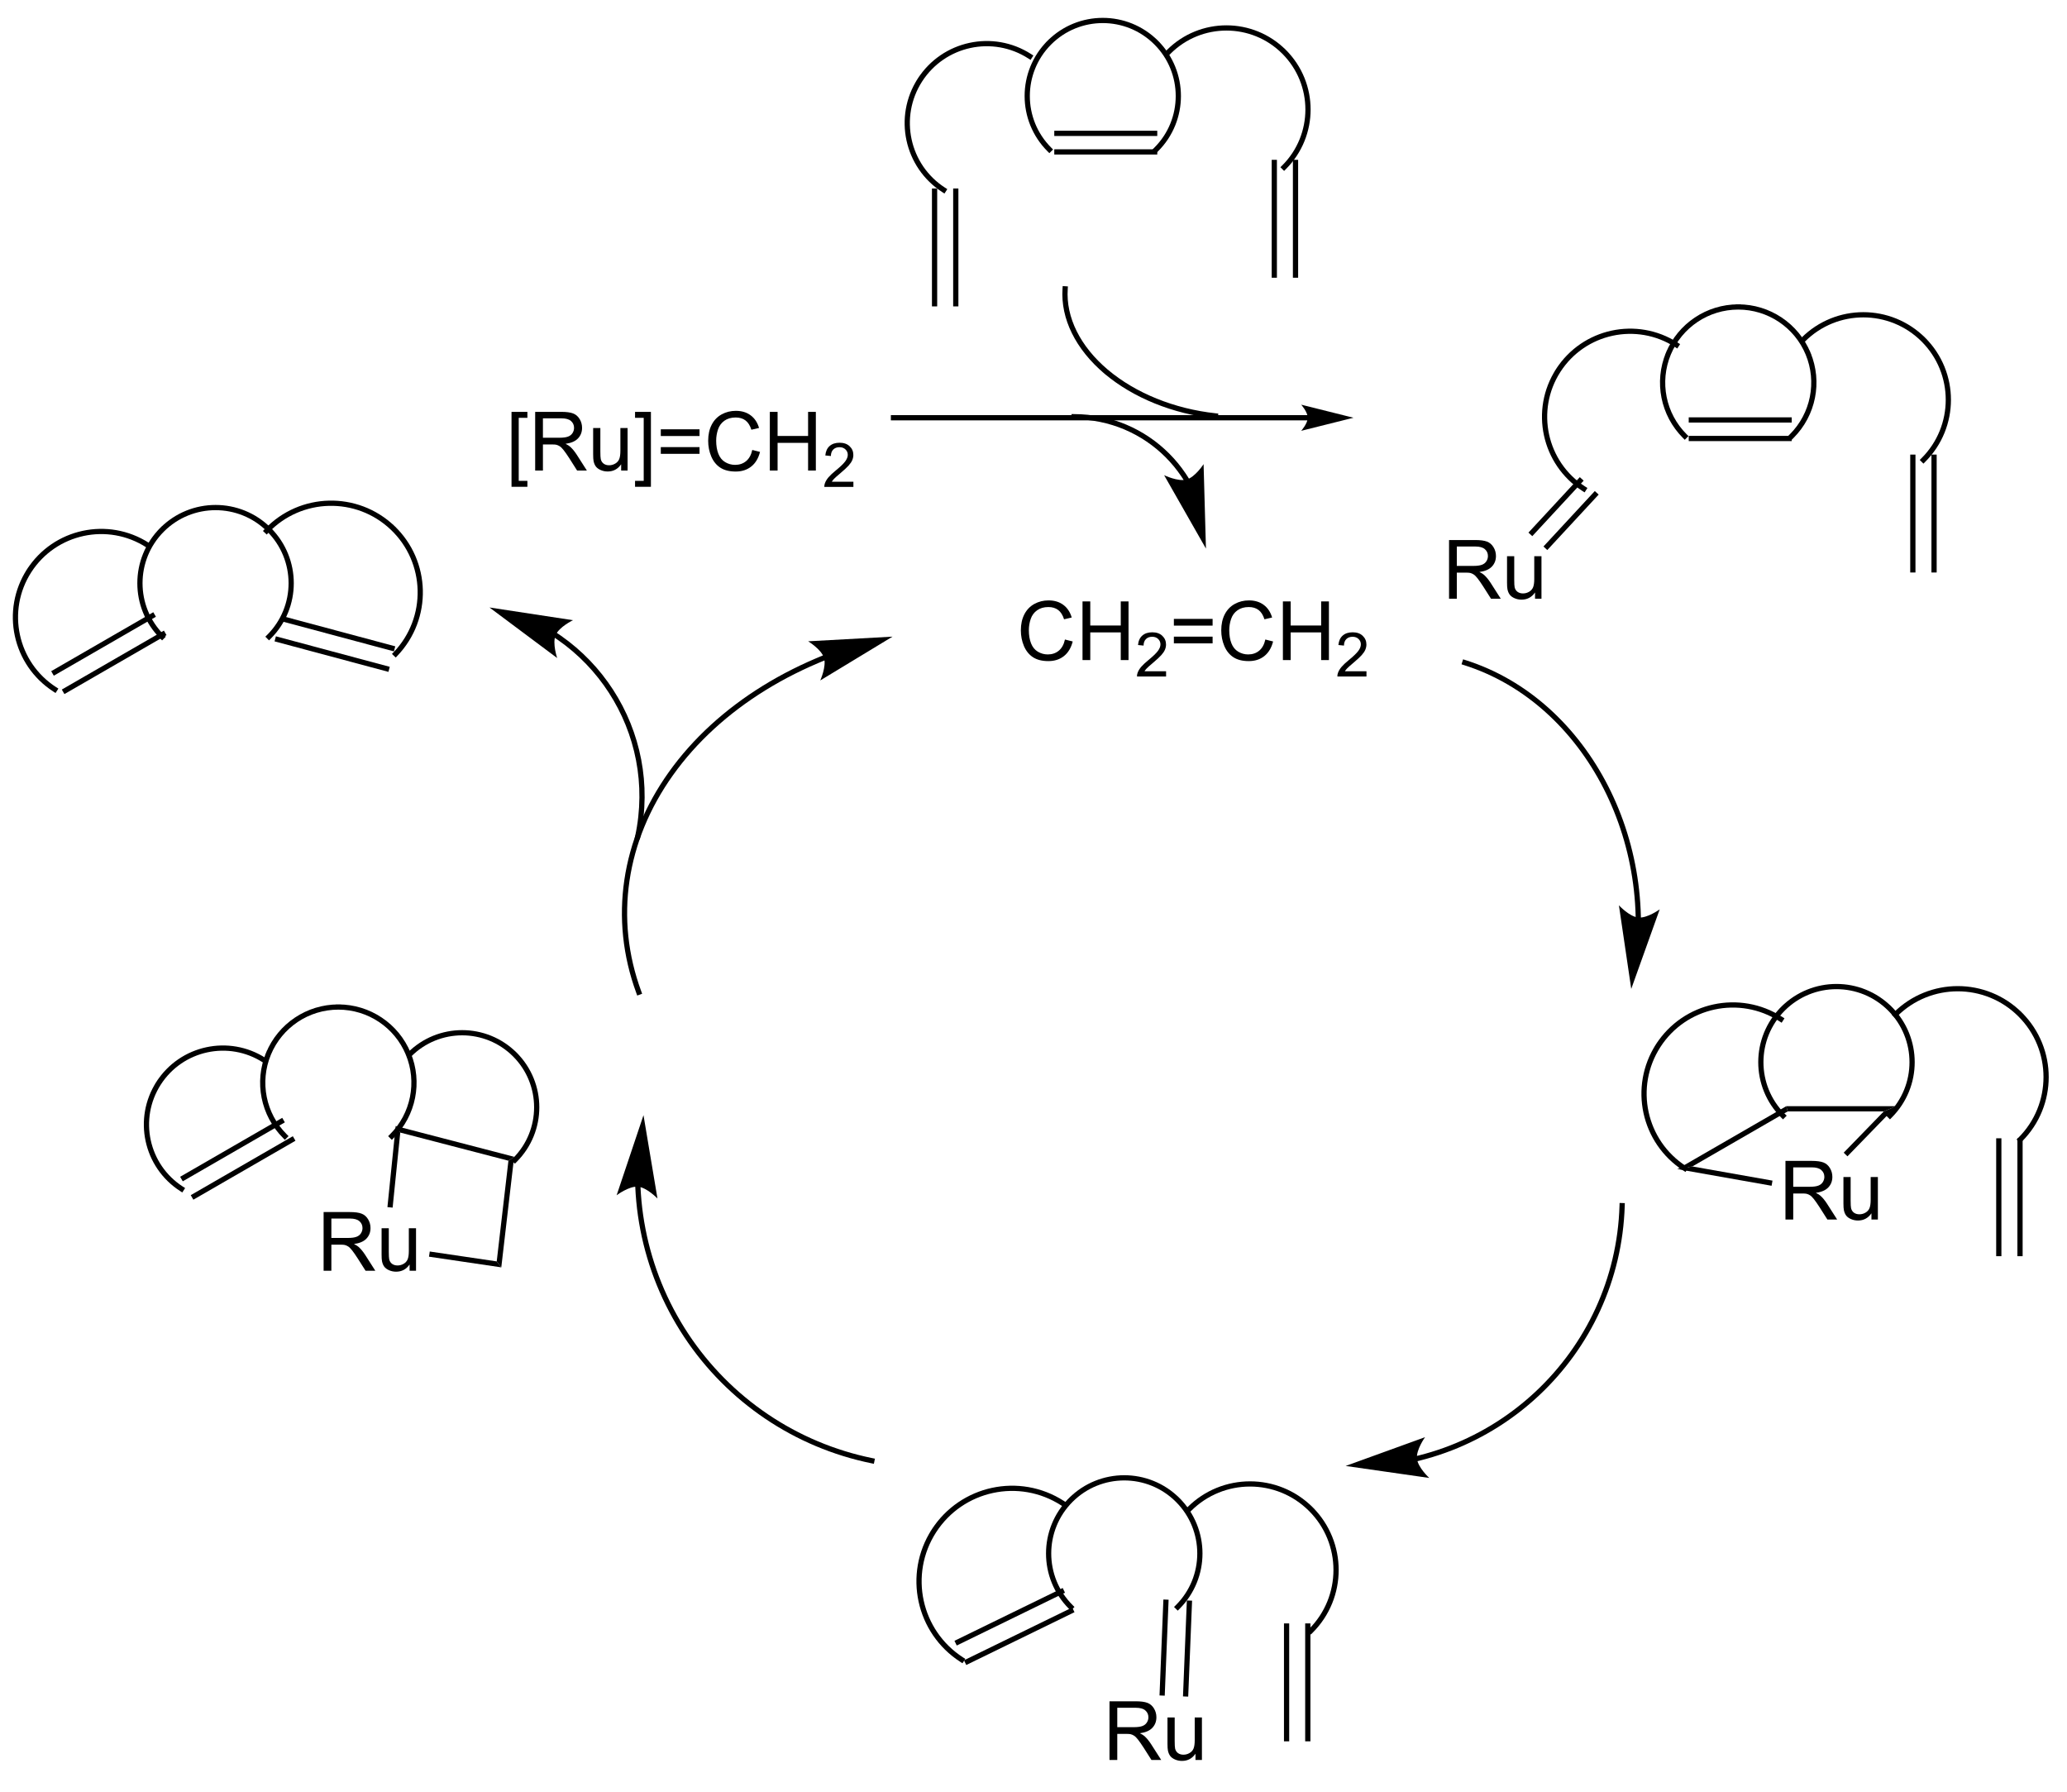 <?xml version="1.0" encoding="UTF-8"?>
<!DOCTYPE svg PUBLIC '-//W3C//DTD SVG 1.0//EN'
          'http://www.w3.org/TR/2001/REC-SVG-20010904/DTD/svg10.dtd'>
<svg stroke-dasharray="none" shape-rendering="auto" xmlns="http://www.w3.org/2000/svg" font-family="'Dialog'" text-rendering="auto" width="90" fill-opacity="1" color-interpolation="auto" color-rendering="auto" preserveAspectRatio="xMidYMid meet" font-size="12px" viewBox="0 0 90 78" fill="black" xmlns:xlink="http://www.w3.org/1999/xlink" stroke="black" image-rendering="auto" stroke-miterlimit="10" stroke-linecap="square" stroke-linejoin="miter" font-style="normal" stroke-width="1" height="78" stroke-dashoffset="0" font-weight="normal" stroke-opacity="1"
><!--Generated by the Batik Graphics2D SVG Generator--><defs id="genericDefs"
  /><g
  ><defs id="defs1"
    ><clipPath clipPathUnits="userSpaceOnUse" id="clipPath1"
      ><path d="M0.506 0.497 L208.119 0.497 L208.119 178.277 L0.506 178.277 L0.506 0.497 Z"
      /></clipPath
      ><clipPath clipPathUnits="userSpaceOnUse" id="clipPath2"
      ><path d="M41.589 68.615 L41.589 241.451 L243.429 241.451 L243.429 68.615 Z"
      /></clipPath
    ></defs
    ><g transform="scale(0.433,0.433) translate(-0.506,-0.497) matrix(1.029,0,0,1.029,-42.272,-70.08)"
    ><path d="M154.741 83.372 C157.724 80.389 157.724 75.553 154.741 72.57 L154.56 72.39 L154.199 72.75 L154.38 72.931 C157.163 75.714 157.163 80.228 154.38 83.011 L154.199 83.192 L154.56 83.552 L154.741 83.372 ZM154.741 72.57 C151.758 69.587 146.921 69.587 143.939 72.57 L143.758 72.75 L144.119 73.111 L144.299 72.931 C147.083 70.147 151.596 70.147 154.38 72.931 L154.56 73.111 L154.921 72.75 L154.741 72.57 ZM143.939 72.57 C140.956 75.553 140.956 80.389 143.939 83.372 L144.119 83.552 L144.48 83.192 L144.299 83.011 C141.516 80.228 141.516 75.714 144.299 72.931 L144.48 72.75 L144.119 72.39 L143.939 72.57 Z" stroke="none" clip-path="url(#clipPath2)"
    /></g
    ><g transform="matrix(0.446,0,0,0.446,-18.545,-30.595)"
    ><path d="M144.506 83.681 L154.56 83.681 L154.56 83.171 L144.506 83.171 ZM144.506 81.872 L154.56 81.872 L154.56 81.361 L144.506 81.361 Z" stroke="none" clip-path="url(#clipPath2)"
    /></g
    ><g transform="matrix(0.446,0,0,0.446,-18.545,-30.595)"
    ><path d="M167.124 85.101 C170.334 81.892 170.334 76.688 167.124 73.478 L166.944 73.298 L166.583 73.659 L166.763 73.839 C169.774 76.85 169.774 81.73 166.763 84.741 L166.583 84.921 L166.944 85.282 L167.124 85.101 ZM167.124 73.478 C165.521 71.876 163.418 71.071 161.313 71.071 C159.207 71.071 157.104 71.876 155.501 73.478 L155.321 73.659 L155.682 74.02 L155.862 73.839 C157.369 72.332 159.342 71.582 161.313 71.582 C163.283 71.582 165.256 72.332 166.763 73.839 L166.944 74.02 L167.305 73.659 L167.124 73.478 Z" stroke="none" clip-path="url(#clipPath2)"
    /></g
    ><g transform="matrix(0.446,0,0,0.446,-18.545,-30.595)"
    ><path d="M142.25 73.879 C138.53 71.482 133.572 72.555 131.175 76.275 L131.037 76.49 L131.466 76.766 L131.604 76.552 C133.848 73.068 138.491 72.064 141.974 74.308 L142.189 74.446 L142.465 74.017 L142.25 73.879 ZM131.175 76.275 C128.778 79.995 129.851 84.954 133.571 87.351 L133.786 87.489 L134.062 87.06 L133.848 86.922 C130.364 84.678 129.36 80.035 131.604 76.552 L131.742 76.337 L131.313 76.061 L131.175 76.275 Z" stroke="none" clip-path="url(#clipPath2)"
    /></g
    ><g transform="matrix(0.446,0,0,0.446,-18.545,-30.595)"
    ><path d="M91.519 116.117 L91.519 108.799 L93.069 108.799 L93.069 109.38 L92.222 109.38 L92.222 115.534 L93.069 115.534 L93.069 116.117 L91.519 116.117 ZM93.828 114.526 L93.828 108.799 L96.367 108.799 Q97.132 108.799 97.531 108.953 Q97.929 109.106 98.166 109.497 Q98.406 109.888 98.406 110.362 Q98.406 110.971 98.01 111.39 Q97.617 111.807 96.791 111.919 Q97.093 112.065 97.249 112.205 Q97.58 112.51 97.877 112.966 L98.874 114.526 L97.921 114.526 L97.164 113.333 Q96.83 112.817 96.614 112.544 Q96.401 112.27 96.231 112.161 Q96.062 112.052 95.885 112.01 Q95.757 111.981 95.463 111.981 L94.585 111.981 L94.585 114.526 L93.828 114.526 ZM94.585 111.325 L96.213 111.325 Q96.734 111.325 97.026 111.218 Q97.32 111.112 97.471 110.875 Q97.624 110.638 97.624 110.362 Q97.624 109.955 97.328 109.695 Q97.033 109.432 96.398 109.432 L94.585 109.432 L94.585 111.325 ZM102.222 114.526 L102.222 113.916 Q101.738 114.62 100.904 114.62 Q100.537 114.62 100.22 114.479 Q99.902 114.338 99.746 114.125 Q99.592 113.911 99.529 113.604 Q99.488 113.395 99.488 112.948 L99.488 110.377 L100.191 110.377 L100.191 112.677 Q100.191 113.229 100.233 113.419 Q100.3 113.698 100.514 113.856 Q100.73 114.013 101.045 114.013 Q101.363 114.013 101.639 113.851 Q101.918 113.69 102.032 113.411 Q102.147 113.13 102.147 112.599 L102.147 110.377 L102.85 110.377 L102.85 114.526 L102.222 114.526 ZM105.127 116.117 L103.578 116.117 L103.578 115.534 L104.424 115.534 L104.424 109.38 L103.578 109.38 L103.578 108.799 L105.127 108.799 L105.127 116.117 ZM109.873 111.159 L106.092 111.159 L106.092 110.502 L109.873 110.502 L109.873 111.159 ZM109.873 112.895 L106.092 112.895 L106.092 112.239 L109.873 112.239 L109.873 112.895 ZM115.022 112.518 L115.779 112.708 Q115.543 113.643 114.923 114.135 Q114.303 114.625 113.41 114.625 Q112.483 114.625 111.902 114.247 Q111.324 113.87 111.019 113.156 Q110.717 112.44 110.717 111.62 Q110.717 110.724 111.058 110.06 Q111.402 109.393 112.032 109.046 Q112.662 108.7 113.42 108.7 Q114.279 108.7 114.865 109.138 Q115.451 109.575 115.683 110.37 L114.936 110.544 Q114.738 109.919 114.358 109.635 Q113.98 109.349 113.404 109.349 Q112.746 109.349 112.3 109.666 Q111.858 109.981 111.678 110.515 Q111.498 111.049 111.498 111.614 Q111.498 112.346 111.712 112.89 Q111.925 113.435 112.373 113.705 Q112.824 113.974 113.347 113.974 Q113.983 113.974 114.423 113.606 Q114.865 113.239 115.022 112.518 ZM116.737 114.526 L116.737 108.799 L117.494 108.799 L117.494 111.151 L120.471 111.151 L120.471 108.799 L121.229 108.799 L121.229 114.526 L120.471 114.526 L120.471 111.825 L117.494 111.825 L117.494 114.526 L116.737 114.526 Z" stroke="none" clip-path="url(#clipPath2)"
    /></g
    ><g transform="matrix(0.446,0,0,0.446,-18.545,-30.595)"
    ><path d="M124.895 115.618 L124.895 116.126 L122.055 116.126 Q122.049 115.934 122.117 115.758 Q122.225 115.469 122.463 115.188 Q122.703 114.907 123.154 114.538 Q123.854 113.964 124.1 113.628 Q124.346 113.292 124.346 112.993 Q124.346 112.68 124.121 112.466 Q123.899 112.249 123.537 112.249 Q123.156 112.249 122.928 112.477 Q122.7 112.706 122.698 113.11 L122.154 113.055 Q122.211 112.448 122.575 112.132 Q122.938 111.813 123.549 111.813 Q124.168 111.813 124.528 112.157 Q124.889 112.499 124.889 113.005 Q124.889 113.262 124.784 113.512 Q124.678 113.76 124.432 114.036 Q124.188 114.311 123.619 114.792 Q123.145 115.19 123.01 115.333 Q122.875 115.475 122.787 115.618 L124.895 115.618 Z" stroke="none" clip-path="url(#clipPath2)"
    /></g
    ><g transform="matrix(0.446,0,0,0.446,-18.545,-30.595)"
    ><path d="M157.657 115.322 L157.656 115.321 L157.647 115.305 C157.64 115.293 157.633 115.282 157.626 115.271 C157.612 115.249 157.598 115.226 157.584 115.204 C157.556 115.159 157.528 115.115 157.5 115.07 C157.443 114.982 157.385 114.893 157.326 114.806 C156.854 114.108 156.317 113.457 155.723 112.864 C153.346 110.487 150.064 109.019 146.442 109.019 L146.187 109.019 L146.187 109.529 L146.442 109.529 C149.929 109.529 153.081 110.943 155.363 113.224 C155.933 113.795 156.45 114.421 156.903 115.091 C156.96 115.175 157.015 115.26 157.07 115.345 C157.098 115.388 157.125 115.431 157.152 115.474 C157.165 115.496 157.178 115.517 157.192 115.539 C157.198 115.549 157.205 115.56 157.212 115.571 L157.222 115.588 L157.223 115.589 L157.357 115.806 L157.791 115.539 L157.657 115.322 ZM159.313 122.145 L159.082 113.902 C159.082 113.902 158.268 115.168 157.425 115.404 C156.583 115.64 155.23 114.98 155.23 114.98 Z" stroke="none" clip-path="url(#clipPath2)"
    /></g
    ><g transform="matrix(0.446,0,0,0.446,-18.545,-30.595)"
    ><path d="M169.251 109.119 L128.808 109.119 L128.553 109.119 L128.553 109.629 L128.808 109.629 L169.251 109.629 L169.506 109.629 L169.506 109.119 L169.251 109.119 ZM173.715 109.374 L168.613 108.099 C168.613 108.099 169.251 108.816 169.251 109.374 C169.251 109.932 168.613 110.65 168.613 110.65 Z" stroke="none" clip-path="url(#clipPath2)"
    /></g
    ><g transform="matrix(0.446,0,0,0.446,-18.545,-30.595)"
    ><path d="M216.68 111.345 C218.864 109.16 219.518 105.874 218.335 103.02 L218.238 102.785 L217.766 102.98 L217.864 103.216 C218.967 105.879 218.358 108.945 216.319 110.984 L216.138 111.164 L216.499 111.525 L216.68 111.345 ZM218.335 103.02 C217.153 100.166 214.368 98.305 211.279 98.305 L211.023 98.305 L211.023 98.816 L211.279 98.816 C214.162 98.816 216.761 100.552 217.864 103.216 L217.962 103.451 L218.433 103.256 L218.335 103.02 ZM211.279 98.305 C208.189 98.305 205.404 100.166 204.222 103.02 L204.124 103.256 L204.595 103.451 L204.693 103.216 C205.797 100.552 208.395 98.816 211.279 98.816 L211.534 98.816 L211.534 98.305 L211.279 98.305 ZM204.222 103.02 C203.631 104.447 203.498 105.981 203.787 107.434 C204.076 108.886 204.786 110.253 205.877 111.345 L206.058 111.525 L206.419 111.164 L206.238 110.984 C205.218 109.964 204.557 108.687 204.287 107.334 C204.018 105.981 204.141 104.548 204.693 103.216 L204.791 102.98 L204.319 102.785 L204.222 103.02 Z" stroke="none" clip-path="url(#clipPath2)"
    /></g
    ><g transform="matrix(0.446,0,0,0.446,-18.545,-30.595)"
    ><path d="M206.445 111.654 L216.499 111.654 L216.499 111.144 L206.445 111.144 ZM206.445 109.844 L216.499 109.844 L216.499 109.334 L206.445 109.334 Z" stroke="none" clip-path="url(#clipPath2)"
    /></g
    ><g transform="matrix(0.446,0,0,0.446,-18.545,-30.595)"
    ><path d="M229.539 113.673 C232.881 110.332 232.881 104.915 229.539 101.574 L229.359 101.394 L228.998 101.754 L229.179 101.935 C232.321 105.077 232.321 110.171 229.179 113.312 L228.998 113.493 L229.359 113.854 L229.539 113.673 ZM229.539 101.574 C227.871 99.906 225.682 99.068 223.49 99.068 C221.298 99.068 219.109 99.906 217.44 101.574 L217.26 101.754 L217.621 102.115 L217.801 101.935 C219.374 100.362 221.433 99.579 223.49 99.579 C225.546 99.579 227.606 100.362 229.179 101.935 L229.359 102.115 L229.72 101.754 L229.539 101.574 Z" stroke="none" clip-path="url(#clipPath2)"
    /></g
    ><g transform="matrix(0.446,0,0,0.446,-18.545,-30.595)"
    ><path d="M205.388 102.049 C201.392 99.474 196.065 100.627 193.49 104.624 L193.352 104.838 L193.781 105.114 L193.919 104.9 C196.341 101.14 201.352 100.056 205.112 102.478 L205.326 102.616 L205.603 102.187 L205.388 102.049 ZM193.49 104.624 C192.204 106.62 191.846 108.95 192.313 111.106 C192.779 113.261 194.068 115.236 196.064 116.522 L196.279 116.66 L196.555 116.231 L196.34 116.093 C194.458 114.88 193.249 113.021 192.811 110.998 C192.374 108.975 192.706 106.782 193.919 104.9 L194.057 104.685 L193.628 104.409 L193.49 104.624 Z" stroke="none" clip-path="url(#clipPath2)"
    /></g
    ><g transform="matrix(0.446,0,0,0.446,-18.545,-30.595)"
    ><path d="M183.046 127.036 L183.046 121.31 L185.585 121.31 Q186.351 121.31 186.75 121.463 Q187.148 121.617 187.385 122.008 Q187.625 122.398 187.625 122.872 Q187.625 123.482 187.229 123.901 Q186.835 124.318 186.01 124.43 Q186.312 124.575 186.468 124.716 Q186.799 125.021 187.096 125.476 L188.093 127.036 L187.14 127.036 L186.382 125.844 Q186.049 125.328 185.833 125.055 Q185.619 124.781 185.45 124.672 Q185.281 124.562 185.104 124.521 Q184.976 124.492 184.682 124.492 L183.804 124.492 L183.804 127.036 L183.046 127.036 ZM183.804 123.836 L185.432 123.836 Q185.953 123.836 186.244 123.729 Q186.539 123.622 186.69 123.385 Q186.843 123.148 186.843 122.872 Q186.843 122.466 186.546 122.206 Q186.252 121.943 185.617 121.943 L183.804 121.943 L183.804 123.836 ZM191.441 127.036 L191.441 126.427 Q190.957 127.13 190.123 127.13 Q189.756 127.13 189.438 126.989 Q189.121 126.849 188.964 126.635 Q188.811 126.422 188.748 126.114 Q188.707 125.906 188.707 125.458 L188.707 122.888 L189.41 122.888 L189.41 125.187 Q189.41 125.739 189.451 125.93 Q189.519 126.208 189.733 126.367 Q189.949 126.523 190.264 126.523 Q190.582 126.523 190.858 126.362 Q191.136 126.2 191.251 125.922 Q191.365 125.641 191.365 125.109 L191.365 122.888 L192.069 122.888 L192.069 127.036 L191.441 127.036 Z" stroke="none" clip-path="url(#clipPath2)"
    /></g
    ><g transform="matrix(0.446,0,0,0.446,-18.545,-30.595)"
    ><path d="M195.812 115.172 L190.798 120.585 L191.173 120.931 L196.187 115.518 ZM197.277 116.529 L192.263 121.942 L192.637 122.288 L197.652 116.875 Z" stroke="none" clip-path="url(#clipPath2)"
    /></g
    ><g transform="matrix(0.446,0,0,0.446,-18.545,-30.595)"
    ><path d="M145.311 96.776 C145.115 99.705 146.588 102.69 149.401 105.068 L149.596 105.232 L149.925 104.842 L149.73 104.678 C147.041 102.404 145.635 99.577 145.82 96.81 L145.837 96.556 L145.328 96.522 L145.311 96.776 ZM149.401 105.068 C150.798 106.248 152.469 107.232 154.308 107.977 C156.143 108.72 158.147 109.225 160.211 109.449 L160.465 109.476 L160.519 108.969 L160.266 108.941 C158.248 108.723 156.291 108.23 154.499 107.504 C152.71 106.78 151.086 105.823 149.73 104.678 L149.536 104.513 L149.206 104.903 L149.401 105.068 Z" stroke="none" clip-path="url(#clipPath2)"
    /></g
    ><g transform="matrix(0.446,0,0,0.446,-18.545,-30.595)"
    ><path d="M201.776 158.163 L201.776 158.143 C201.776 158.129 201.775 158.116 201.775 158.102 C201.774 158.075 201.774 158.049 201.773 158.022 C201.768 157.807 201.76 157.592 201.75 157.379 C201.711 156.523 201.635 155.673 201.524 154.832 C201.078 151.468 200.071 148.246 198.587 145.339 C195.615 139.514 190.737 134.953 184.661 133.032 L184.418 132.955 L184.264 133.441 L184.507 133.519 C190.452 135.398 195.223 139.868 198.132 145.57 C199.589 148.426 200.58 151.592 201.018 154.898 C201.127 155.725 201.202 156.56 201.241 157.402 C201.25 157.613 201.258 157.823 201.263 158.034 C201.264 158.06 201.264 158.087 201.265 158.113 C201.265 158.126 201.266 158.14 201.266 158.153 L201.266 158.173 L201.271 158.428 L201.781 158.418 L201.776 158.163 ZM200.833 165.124 L203.611 157.36 C203.611 157.36 202.393 158.244 201.522 158.158 C200.651 158.072 199.63 156.966 199.63 156.966 Z" stroke="none" clip-path="url(#clipPath2)"
    /></g
    ><g transform="matrix(0.446,0,0,0.446,-18.545,-30.595)"
    ><path d="M179.963 211.221 L179.964 211.22 L179.967 211.22 L179.977 211.217 C180.004 211.211 180.03 211.204 180.057 211.198 C180.109 211.185 180.162 211.172 180.215 211.159 C180.426 211.106 180.636 211.05 180.845 210.992 C181.682 210.759 182.501 210.487 183.303 210.176 C186.508 208.933 189.417 207.082 191.883 204.761 C196.817 200.117 199.977 193.591 200.198 186.289 L200.205 186.034 L199.695 186.018 L199.688 186.273 C199.471 193.44 196.369 199.838 191.534 204.389 C189.115 206.665 186.262 208.481 183.118 209.7 C182.333 210.005 181.528 210.272 180.708 210.5 C180.503 210.557 180.298 210.612 180.09 210.664 C180.039 210.677 179.987 210.69 179.935 210.702 C179.909 210.709 179.883 210.715 179.857 210.721 L179.848 210.724 L179.843 210.725 L179.839 210.726 L179.592 210.788 L179.716 211.283 L179.963 211.221 ZM172.95 211.688 L181.113 212.859 C181.113 212.859 180.003 211.842 179.913 210.972 C179.824 210.101 180.704 208.88 180.704 208.88 Z" stroke="none" clip-path="url(#clipPath2)"
    /></g
    ><g transform="matrix(0.446,0,0,0.446,-18.545,-30.595)"
    ><path d="M103.598 184.43 L103.598 184.433 L103.598 184.44 L103.599 184.461 C103.621 184.931 103.653 185.4 103.697 185.867 C103.785 186.803 103.918 187.732 104.097 188.653 C104.811 192.336 106.243 195.881 108.352 199.071 C110.46 202.261 113.16 204.968 116.269 207.068 C119.378 209.168 122.897 210.661 126.644 211.426 L126.894 211.477 L126.996 210.977 L126.746 210.926 C123.065 210.174 119.608 208.707 116.555 206.645 C113.501 204.582 110.849 201.924 108.777 198.789 C106.705 195.655 105.299 192.173 104.598 188.555 C104.423 187.651 104.291 186.738 104.205 185.82 C104.162 185.361 104.13 184.9 104.109 184.439 L104.108 184.417 L104.108 184.411 L104.108 184.409 L104.097 184.155 L103.587 184.176 L103.598 184.43 ZM104.403 177.45 L101.78 185.268 C101.78 185.268 102.98 184.36 103.852 184.429 C104.725 184.498 105.767 185.583 105.767 185.583 Z" stroke="none" clip-path="url(#clipPath2)"
    /></g
    ><g transform="matrix(0.446,0,0,0.446,-18.545,-30.595)"
    ><path d="M121.93 132.572 L121.928 132.573 L121.921 132.576 L121.909 132.581 C121.876 132.594 121.843 132.608 121.81 132.621 C121.745 132.648 121.679 132.675 121.614 132.702 C121.482 132.756 121.352 132.81 121.222 132.866 C120.962 132.976 120.704 133.089 120.448 133.205 C119.935 133.436 119.431 133.676 118.934 133.926 C117.94 134.425 116.979 134.962 116.054 135.533 C112.349 137.823 109.219 140.674 106.876 143.956 C104.53 147.244 103.071 150.827 102.532 154.495 C101.992 158.164 102.372 161.915 103.704 165.533 L103.792 165.773 L104.271 165.596 L104.183 165.357 C102.88 161.819 102.509 158.154 103.037 154.569 C103.564 150.982 104.993 147.474 107.292 144.253 C109.594 141.026 112.676 138.22 116.322 135.967 C117.235 135.403 118.183 134.874 119.163 134.381 C119.653 134.135 120.152 133.898 120.657 133.67 C120.911 133.556 121.165 133.445 121.422 133.335 C121.55 133.281 121.679 133.227 121.808 133.173 C121.873 133.147 121.938 133.12 122.002 133.094 C122.035 133.08 122.067 133.067 122.1 133.054 L122.112 133.049 L122.118 133.047 L122.119 133.047 L122.356 132.952 L122.167 132.478 L121.93 132.572 ZM128.711 130.741 L120.477 131.195 C120.477 131.195 121.765 131.974 122.023 132.81 C122.282 133.646 121.659 135.016 121.659 135.016 Z" stroke="none" clip-path="url(#clipPath2)"
    /></g
    ><g transform="matrix(0.446,0,0,0.446,-18.545,-30.595)"
    ><path d="M226.27 177.679 C229.253 174.696 229.253 169.86 226.27 166.877 L226.09 166.697 L225.729 167.058 L225.909 167.238 C228.693 170.022 228.693 174.535 225.909 177.319 L225.729 177.499 L226.09 177.86 L226.27 177.679 ZM226.27 166.877 C223.287 163.894 218.451 163.894 215.468 166.877 L215.288 167.058 L215.649 167.418 L215.829 167.238 C218.613 164.454 223.126 164.454 225.909 167.238 L226.09 167.418 L226.451 167.058 L226.27 166.877 ZM215.468 166.877 C213.979 168.367 213.231 170.321 213.231 172.278 C213.231 174.235 213.979 176.19 215.468 177.679 L215.649 177.86 L216.009 177.499 L215.829 177.319 C214.435 175.925 213.741 174.1 213.741 172.278 C213.741 170.456 214.435 168.632 215.829 167.238 L216.009 167.058 L215.649 166.697 L215.468 166.877 Z" stroke="none" clip-path="url(#clipPath2)"
    /></g
    ><g transform="matrix(0.446,0,0,0.446,-18.545,-30.595)"
    ><path d="M216.103 177.084 L215.967 176.573 L226.693 176.573 L225.486 177.084 Z" stroke="none" clip-path="url(#clipPath2)"
    /></g
    ><g transform="matrix(0.446,0,0,0.446,-18.545,-30.595)"
    ><path d="M238.989 180.008 C242.457 176.54 242.457 170.918 238.989 167.45 L238.809 167.27 L238.448 167.631 L238.628 167.811 C241.897 171.079 241.897 176.379 238.628 179.647 L238.448 179.827 L238.809 180.188 L238.989 180.008 ZM238.989 167.45 C235.521 163.982 229.899 163.982 226.431 167.45 L226.251 167.631 L226.612 167.991 L226.792 167.811 C230.061 164.543 235.36 164.543 238.628 167.811 L238.809 167.991 L239.169 167.631 L238.989 167.45 Z" stroke="none" clip-path="url(#clipPath2)"
    /></g
    ><g transform="matrix(0.446,0,0,0.446,-18.545,-30.595)"
    ><path d="M215.578 167.859 C211.437 165.191 205.918 166.385 203.249 170.526 L203.111 170.74 L203.54 171.016 L203.678 170.802 C206.194 166.898 211.398 165.773 215.302 168.288 L215.516 168.426 L215.793 167.997 L215.578 167.859 ZM203.249 170.526 C201.917 172.594 201.546 175.009 202.028 177.242 C202.511 179.476 203.846 181.522 205.914 182.855 L206.128 182.993 L206.404 182.564 L206.19 182.426 C204.236 181.166 202.981 179.235 202.527 177.134 C202.073 175.033 202.419 172.756 203.678 170.802 L203.816 170.587 L203.387 170.311 L203.249 170.526 Z" stroke="none" clip-path="url(#clipPath2)"
    /></g
    ><g transform="matrix(0.446,0,0,0.446,-18.545,-30.595)"
    ><path d="M215.967 176.573 L216.103 177.084 L206.802 182.454 L205.334 182.712 Z" stroke="none" clip-path="url(#clipPath2)"
    /></g
    ><g transform="matrix(0.446,0,0,0.446,-18.545,-30.595)"
    ><path d="M215.889 187.637 L215.889 181.911 L218.428 181.911 Q219.194 181.911 219.592 182.064 Q219.99 182.218 220.227 182.609 Q220.467 182.999 220.467 183.473 Q220.467 184.083 220.071 184.502 Q219.678 184.918 218.852 185.03 Q219.155 185.176 219.311 185.317 Q219.642 185.622 219.938 186.077 L220.936 187.637 L219.983 187.637 L219.225 186.445 Q218.892 185.929 218.675 185.655 Q218.462 185.382 218.293 185.273 Q218.123 185.163 217.946 185.122 Q217.819 185.093 217.524 185.093 L216.647 185.093 L216.647 187.637 L215.889 187.637 ZM216.647 184.437 L218.274 184.437 Q218.795 184.437 219.087 184.33 Q219.381 184.223 219.532 183.986 Q219.686 183.749 219.686 183.473 Q219.686 183.067 219.389 182.807 Q219.095 182.543 218.459 182.543 L216.647 182.543 L216.647 184.437 ZM224.283 187.637 L224.283 187.028 Q223.799 187.731 222.966 187.731 Q222.599 187.731 222.281 187.59 Q221.963 187.45 221.807 187.236 Q221.653 187.023 221.591 186.715 Q221.549 186.507 221.549 186.059 L221.549 183.489 L222.252 183.489 L222.252 185.788 Q222.252 186.34 222.294 186.53 Q222.362 186.809 222.575 186.968 Q222.791 187.124 223.106 187.124 Q223.424 187.124 223.7 186.963 Q223.979 186.801 224.093 186.523 Q224.208 186.242 224.208 185.71 L224.208 183.489 L224.911 183.489 L224.911 187.637 L224.283 187.637 Z" stroke="none" clip-path="url(#clipPath2)"
    /></g
    ><g transform="matrix(0.446,0,0,0.446,-18.545,-30.595)"
    ><path d="M205.334 182.712 L206.802 182.454 L214.624 183.838 L214.535 184.34 Z" stroke="none" clip-path="url(#clipPath2)"
    /></g
    ><g transform="matrix(0.446,0,0,0.446,-18.545,-30.595)"
    ><path d="M221.941 181.466 L221.575 181.11 L225.486 177.084 L226.693 176.573 Z" stroke="none" clip-path="url(#clipPath2)"
    /></g
    ><g transform="matrix(0.446,0,0,0.446,-18.545,-30.595)"
    ><path d="M132.564 86.996 L132.564 98.505 L133.074 98.505 L133.074 86.996 ZM134.635 86.996 L134.635 98.505 L135.145 98.505 L135.145 86.996 Z" stroke="none" clip-path="url(#clipPath2)"
    /></g
    ><g transform="matrix(0.446,0,0,0.446,-18.545,-30.595)"
    ><path d="M165.731 84.199 L165.731 95.708 L166.241 95.708 L166.241 84.199 ZM167.802 84.199 L167.802 95.708 L168.313 95.708 L168.313 84.199 Z" stroke="none" clip-path="url(#clipPath2)"
    /></g
    ><g transform="matrix(0.446,0,0,0.446,-18.545,-30.595)"
    ><path d="M228.07 112.971 L228.07 124.479 L228.58 124.479 L228.58 112.971 ZM230.141 112.971 L230.141 124.479 L230.651 124.479 L230.651 112.971 Z" stroke="none" clip-path="url(#clipPath2)"
    /></g
    ><g transform="matrix(0.446,0,0,0.446,-18.545,-30.595)"
    ><path d="M236.461 179.705 L236.461 191.214 L236.971 191.214 L236.971 179.705 ZM238.533 179.705 L238.533 191.214 L239.043 191.214 L239.043 179.705 Z" stroke="none" clip-path="url(#clipPath2)"
    /></g
    ><g transform="matrix(0.446,0,0,0.446,-18.545,-30.595)"
    ><path d="M156.739 225.632 C159.722 222.649 159.722 217.813 156.739 214.83 L156.558 214.649 L156.197 215.01 L156.378 215.191 C159.161 217.974 159.161 222.488 156.378 225.271 L156.197 225.452 L156.558 225.812 L156.739 225.632 ZM156.739 214.83 C153.756 211.847 148.919 211.847 145.936 214.83 L145.756 215.01 L146.117 215.371 L146.297 215.191 C149.081 212.407 153.594 212.407 156.378 215.191 L156.558 215.371 L156.919 215.01 L156.739 214.83 ZM145.936 214.83 C142.954 217.813 142.954 222.649 145.936 225.632 L146.117 225.812 L146.478 225.452 L146.297 225.271 C143.514 222.488 143.514 217.974 146.297 215.191 L146.478 215.01 L146.117 214.649 L145.936 214.83 Z" stroke="none" clip-path="url(#clipPath2)"
    /></g
    ><g transform="matrix(0.446,0,0,0.446,-18.545,-30.595)"
    ><path d="M169.737 227.961 C173.116 224.582 173.116 219.103 169.737 215.724 L169.556 215.543 L169.195 215.904 L169.376 216.084 C172.556 219.264 172.556 224.42 169.376 227.6 L169.195 227.78 L169.556 228.141 L169.737 227.961 ZM169.737 215.724 C166.357 212.344 160.879 212.344 157.499 215.724 L157.319 215.904 L157.68 216.265 L157.86 216.084 C161.04 212.904 166.196 212.904 169.376 216.084 L169.556 216.265 L169.917 215.904 L169.737 215.724 Z" stroke="none" clip-path="url(#clipPath2)"
    /></g
    ><g transform="matrix(0.446,0,0,0.446,-18.545,-30.595)"
    ><path d="M145.447 215.105 C141.11 212.311 135.33 213.561 132.536 217.898 L132.398 218.113 L132.827 218.389 L132.965 218.174 C135.606 214.075 141.071 212.892 145.171 215.534 L145.385 215.672 L145.662 215.243 L145.447 215.105 ZM132.536 217.898 C131.141 220.064 130.753 222.594 131.259 224.932 C131.765 227.271 133.163 229.414 135.329 230.809 L135.544 230.947 L135.82 230.518 L135.606 230.38 C133.554 229.058 132.235 227.031 131.757 224.824 C131.28 222.618 131.643 220.227 132.965 218.174 L133.103 217.96 L132.674 217.684 L132.536 217.898 Z" stroke="none" clip-path="url(#clipPath2)"
    /></g
    ><g transform="matrix(0.446,0,0,0.446,-18.545,-30.595)"
    ><path d="M145.328 223.601 L134.762 228.756 L134.986 229.215 L145.552 224.06 ZM146.256 225.503 L135.69 230.658 L135.914 231.117 L146.48 225.962 Z" stroke="none" clip-path="url(#clipPath2)"
    /></g
    ><g transform="matrix(0.446,0,0,0.446,-18.545,-30.595)"
    ><path d="M149.898 240.385 L149.898 234.659 L152.437 234.659 Q153.203 234.659 153.601 234.812 Q154 234.966 154.237 235.357 Q154.476 235.747 154.476 236.221 Q154.476 236.831 154.08 237.25 Q153.687 237.667 152.862 237.779 Q153.163 237.924 153.32 238.065 Q153.65 238.37 153.947 238.826 L154.945 240.385 L153.992 240.385 L153.234 239.193 Q152.9 238.677 152.684 238.404 Q152.471 238.13 152.302 238.021 Q152.132 237.911 151.955 237.87 Q151.828 237.841 151.533 237.841 L150.656 237.841 L150.656 240.385 L149.898 240.385 ZM150.656 237.185 L152.283 237.185 Q152.804 237.185 153.096 237.078 Q153.39 236.971 153.541 236.734 Q153.695 236.497 153.695 236.221 Q153.695 235.815 153.398 235.555 Q153.104 235.292 152.468 235.292 L150.656 235.292 L150.656 237.185 ZM158.292 240.385 L158.292 239.776 Q157.808 240.479 156.975 240.479 Q156.607 240.479 156.29 240.339 Q155.972 240.198 155.816 239.984 Q155.662 239.771 155.6 239.464 Q155.558 239.255 155.558 238.807 L155.558 236.237 L156.261 236.237 L156.261 238.536 Q156.261 239.089 156.303 239.279 Q156.371 239.557 156.584 239.716 Q156.8 239.872 157.115 239.872 Q157.433 239.872 157.709 239.711 Q157.988 239.549 158.102 239.271 Q158.217 238.99 158.217 238.458 L158.217 236.237 L158.92 236.237 L158.92 240.385 L158.292 240.385 Z" stroke="none" clip-path="url(#clipPath2)"
    /></g
    ><g transform="matrix(0.446,0,0,0.446,-18.545,-30.595)"
    ><path d="M157.581 234.203 L157.959 224.838 L157.449 224.817 L157.071 234.183 ZM155.29 234.111 L155.667 224.745 L155.158 224.725 L154.78 234.09 Z" stroke="none" clip-path="url(#clipPath2)"
    /></g
    ><g transform="matrix(0.446,0,0,0.446,-18.545,-30.595)"
    ><path d="M166.93 227.058 L166.93 238.567 L167.44 238.567 L167.44 227.058 ZM169.001 227.058 L169.001 238.567 L169.512 238.567 L169.512 227.058 Z" stroke="none" clip-path="url(#clipPath2)"
    /></g
    ><g transform="matrix(0.446,0,0,0.446,-18.545,-30.595)"
    ><path d="M145.548 131.021 L146.306 131.211 Q146.069 132.146 145.449 132.638 Q144.829 133.128 143.936 133.128 Q143.009 133.128 142.428 132.75 Q141.85 132.373 141.545 131.659 Q141.243 130.943 141.243 130.123 Q141.243 129.227 141.584 128.563 Q141.928 127.896 142.558 127.55 Q143.188 127.203 143.946 127.203 Q144.806 127.203 145.392 127.641 Q145.977 128.078 146.209 128.873 L145.462 129.047 Q145.264 128.422 144.884 128.138 Q144.506 127.852 143.931 127.852 Q143.272 127.852 142.827 128.169 Q142.384 128.484 142.204 129.018 Q142.024 129.552 142.024 130.117 Q142.024 130.849 142.238 131.393 Q142.452 131.938 142.899 132.208 Q143.35 132.477 143.873 132.477 Q144.509 132.477 144.949 132.109 Q145.392 131.742 145.548 131.021 ZM147.263 133.029 L147.263 127.302 L148.02 127.302 L148.02 129.654 L150.997 129.654 L150.997 127.302 L151.755 127.302 L151.755 133.029 L150.997 133.029 L150.997 130.328 L148.02 130.328 L148.02 133.029 L147.263 133.029 Z" stroke="none" clip-path="url(#clipPath2)"
    /></g
    ><g transform="matrix(0.446,0,0,0.446,-18.545,-30.595)"
    ><path d="M155.421 134.121 L155.421 134.629 L152.581 134.629 Q152.575 134.437 152.643 134.262 Q152.751 133.972 152.989 133.691 Q153.23 133.41 153.681 133.041 Q154.38 132.467 154.626 132.131 Q154.872 131.795 154.872 131.496 Q154.872 131.184 154.647 130.969 Q154.425 130.752 154.064 130.752 Q153.683 130.752 153.454 130.98 Q153.226 131.209 153.224 131.613 L152.681 131.559 Q152.737 130.951 153.101 130.635 Q153.464 130.316 154.075 130.316 Q154.694 130.316 155.054 130.66 Q155.415 131.002 155.415 131.508 Q155.415 131.766 155.31 132.016 Q155.204 132.264 154.958 132.539 Q154.714 132.814 154.145 133.295 Q153.671 133.693 153.536 133.836 Q153.401 133.978 153.314 134.121 L155.421 134.121 Z" stroke="none" clip-path="url(#clipPath2)"
    /></g
    ><g transform="matrix(0.446,0,0,0.446,-18.545,-30.595)"
    ><path d="M159.963 129.662 L156.182 129.662 L156.182 129.005 L159.963 129.005 L159.963 129.662 ZM159.963 131.399 L156.182 131.399 L156.182 130.742 L159.963 130.742 L159.963 131.399 ZM165.111 131.021 L165.869 131.211 Q165.632 132.146 165.012 132.638 Q164.393 133.128 163.499 133.128 Q162.572 133.128 161.992 132.75 Q161.413 132.373 161.109 131.659 Q160.807 130.943 160.807 130.123 Q160.807 129.227 161.148 128.563 Q161.492 127.896 162.122 127.55 Q162.752 127.203 163.51 127.203 Q164.369 127.203 164.955 127.641 Q165.541 128.078 165.773 128.873 L165.025 129.047 Q164.827 128.422 164.447 128.138 Q164.07 127.852 163.494 127.852 Q162.835 127.852 162.39 128.169 Q161.947 128.484 161.768 129.018 Q161.588 129.552 161.588 130.117 Q161.588 130.849 161.801 131.393 Q162.015 131.938 162.463 132.208 Q162.913 132.477 163.437 132.477 Q164.072 132.477 164.512 132.109 Q164.955 131.742 165.111 131.021 ZM166.826 133.029 L166.826 127.302 L167.584 127.302 L167.584 129.654 L170.56 129.654 L170.56 127.302 L171.318 127.302 L171.318 133.029 L170.56 133.029 L170.56 130.328 L167.584 130.328 L167.584 133.029 L166.826 133.029 Z" stroke="none" clip-path="url(#clipPath2)"
    /></g
    ><g transform="matrix(0.446,0,0,0.446,-18.545,-30.595)"
    ><path d="M174.984 134.121 L174.984 134.629 L172.144 134.629 Q172.139 134.437 172.207 134.262 Q172.315 133.972 172.553 133.691 Q172.793 133.41 173.244 133.041 Q173.943 132.467 174.19 132.131 Q174.436 131.795 174.436 131.496 Q174.436 131.184 174.211 130.969 Q173.988 130.752 173.627 130.752 Q173.246 130.752 173.018 130.98 Q172.789 131.209 172.787 131.613 L172.244 131.559 Q172.301 130.951 172.664 130.635 Q173.027 130.316 173.639 130.316 Q174.258 130.316 174.617 130.66 Q174.978 131.002 174.978 131.508 Q174.978 131.766 174.873 132.016 Q174.768 132.264 174.522 132.539 Q174.277 132.814 173.709 133.295 Q173.234 133.693 173.1 133.836 Q172.965 133.978 172.877 134.121 L174.984 134.121 Z" stroke="none" clip-path="url(#clipPath2)"
    /></g
    ><g transform="matrix(0.446,0,0,0.446,-18.545,-30.595)"
    ><path d="M80.014 179.677 C82.198 177.493 82.852 174.207 81.67 171.353 L81.572 171.118 L81.101 171.313 L81.199 171.548 C82.302 174.212 81.692 177.278 79.653 179.316 L79.473 179.497 L79.834 179.858 L80.014 179.677 ZM81.67 171.353 C80.488 168.499 77.702 166.638 74.613 166.638 L74.358 166.638 L74.358 167.148 L74.613 167.148 C77.496 167.148 80.095 168.885 81.199 171.548 L81.296 171.784 L81.768 171.589 L81.67 171.353 ZM74.613 166.638 C71.524 166.638 68.739 168.499 67.556 171.353 L67.459 171.589 L67.93 171.784 L68.028 171.548 C69.131 168.885 71.73 167.148 74.613 167.148 L74.868 167.148 L74.868 166.638 L74.613 166.638 ZM67.556 171.353 C66.374 174.207 67.028 177.493 69.212 179.677 L69.392 179.858 L69.753 179.497 L69.573 179.316 C67.534 177.278 66.924 174.212 68.028 171.548 L68.125 171.313 L67.654 171.118 L67.556 171.353 Z" stroke="none" clip-path="url(#clipPath2)"
    /></g
    ><g transform="matrix(0.446,0,0,0.446,-18.545,-30.595)"
    ><path d="M92.027 182.006 C94.968 179.064 94.968 174.295 92.027 171.353 L91.846 171.173 L91.486 171.534 L91.666 171.714 C94.408 174.457 94.408 178.903 91.666 181.645 L91.486 181.826 L91.846 182.186 L92.027 182.006 ZM92.027 171.353 C90.558 169.885 88.631 169.147 86.701 169.147 C84.77 169.147 82.843 169.885 81.374 171.353 L81.194 171.534 L81.555 171.895 L81.735 171.714 C83.108 170.341 84.906 169.657 86.701 169.657 C88.495 169.657 90.293 170.341 91.666 171.714 L91.846 171.895 L92.207 171.534 L92.027 171.353 Z" stroke="none" clip-path="url(#clipPath2)"
    /></g
    ><g transform="matrix(0.446,0,0,0.446,-18.545,-30.595)"
    ><path d="M67.524 171.876 C63.94 169.567 59.163 170.601 56.854 174.185 L56.716 174.399 L57.145 174.676 L57.283 174.461 C59.44 171.114 63.901 170.149 67.248 172.305 L67.462 172.443 L67.738 172.014 L67.524 171.876 ZM56.854 174.185 C54.545 177.769 55.579 182.546 59.163 184.855 L59.377 184.993 L59.654 184.564 L59.439 184.426 C56.092 182.269 55.127 177.808 57.283 174.461 L57.421 174.247 L56.992 173.97 L56.854 174.185 Z" stroke="none" clip-path="url(#clipPath2)"
    /></g
    ><g transform="matrix(0.446,0,0,0.446,-18.545,-30.595)"
    ><path d="M69.134 177.709 L59.167 183.463 L59.422 183.905 L69.389 178.15 ZM70.169 179.503 L60.203 185.257 L60.458 185.699 L70.425 179.945 Z" stroke="none" clip-path="url(#clipPath2)"
    /></g
    ><g transform="matrix(0.446,0,0,0.446,-18.545,-30.595)"
    ><path d="M73.174 192.632 L73.174 186.906 L75.713 186.906 Q76.478 186.906 76.877 187.06 Q77.275 187.213 77.512 187.604 Q77.752 187.994 77.752 188.468 Q77.752 189.078 77.356 189.497 Q76.963 189.914 76.137 190.026 Q76.439 190.172 76.595 190.312 Q76.926 190.617 77.223 191.072 L78.22 192.632 L77.267 192.632 L76.509 191.44 Q76.176 190.924 75.96 190.651 Q75.746 190.377 75.577 190.268 Q75.408 190.158 75.231 190.117 Q75.103 190.088 74.809 190.088 L73.931 190.088 L73.931 192.632 L73.174 192.632 ZM73.931 189.432 L75.559 189.432 Q76.08 189.432 76.371 189.325 Q76.666 189.218 76.817 188.981 Q76.97 188.744 76.97 188.468 Q76.97 188.062 76.674 187.802 Q76.379 187.539 75.744 187.539 L73.931 187.539 L73.931 189.432 ZM81.568 192.632 L81.568 192.023 Q81.084 192.726 80.25 192.726 Q79.883 192.726 79.565 192.585 Q79.248 192.445 79.091 192.231 Q78.938 192.018 78.875 191.71 Q78.834 191.502 78.834 191.054 L78.834 188.484 L79.537 188.484 L79.537 190.783 Q79.537 191.335 79.579 191.526 Q79.646 191.804 79.86 191.963 Q80.076 192.119 80.391 192.119 Q80.709 192.119 80.985 191.958 Q81.263 191.797 81.378 191.518 Q81.493 191.237 81.493 190.705 L81.493 188.484 L82.196 188.484 L82.196 192.632 L81.568 192.632 Z" stroke="none" clip-path="url(#clipPath2)"
    /></g
    ><g transform="matrix(0.446,0,0,0.446,-18.545,-30.595)"
    ><path d="M79.911 186.473 L79.404 186.422 L80.21 178.505 L80.657 179.148 Z" stroke="none" clip-path="url(#clipPath2)"
    /></g
    ><g transform="matrix(0.446,0,0,0.446,-18.545,-30.595)"
    ><path d="M91.217 181.894 L91.775 181.512 L90.52 192.304 L90.074 191.722 Z" stroke="none" clip-path="url(#clipPath2)"
    /></g
    ><g transform="matrix(0.446,0,0,0.446,-18.545,-30.595)"
    ><path d="M68.026 130.925 C71.009 127.942 71.009 123.106 68.026 120.123 L67.846 119.943 L67.485 120.304 L67.665 120.484 C70.449 123.268 70.449 127.781 67.665 130.565 L67.485 130.745 L67.846 131.106 L68.026 130.925 ZM68.026 120.123 C65.043 117.14 60.207 117.14 57.224 120.123 L57.044 120.304 L57.404 120.664 L57.585 120.484 C60.368 117.7 64.882 117.7 67.665 120.484 L67.846 120.664 L68.206 120.304 L68.026 120.123 ZM57.224 120.123 C54.241 123.106 54.241 127.942 57.224 130.925 L57.404 131.106 L57.765 130.745 L57.585 130.565 C54.801 127.781 54.801 123.268 57.585 120.484 L57.765 120.304 L57.404 119.943 L57.224 120.123 Z" stroke="none" clip-path="url(#clipPath2)"
    /></g
    ><g transform="matrix(0.446,0,0,0.446,-18.545,-30.595)"
    ><path d="M80.392 132.595 C83.804 129.015 83.667 123.346 80.087 119.934 L79.902 119.759 L79.55 120.128 L79.735 120.304 C83.111 123.522 83.24 128.867 80.022 132.244 L79.846 132.428 L80.216 132.78 L80.392 132.595 ZM80.087 119.934 C76.506 116.522 70.838 116.659 67.426 120.24 L67.25 120.424 L67.619 120.776 L67.795 120.591 C71.013 117.215 76.359 117.086 79.735 120.304 L79.92 120.48 L80.271 120.11 L80.087 119.934 Z" stroke="none" clip-path="url(#clipPath2)"
    /></g
    ><g transform="matrix(0.446,0,0,0.446,-18.545,-30.595)"
    ><path d="M56.135 121.596 C52.129 119.015 46.79 120.17 44.209 124.176 L44.071 124.391 L44.5 124.667 L44.638 124.452 C47.066 120.683 52.09 119.596 55.859 122.025 L56.073 122.163 L56.35 121.734 L56.135 121.596 ZM44.209 124.176 C42.92 126.177 42.562 128.513 43.029 130.674 C43.496 132.834 44.789 134.814 46.789 136.103 L47.004 136.241 L47.28 135.812 L47.066 135.674 C45.179 134.458 43.966 132.594 43.528 130.566 C43.089 128.537 43.422 126.339 44.638 124.452 L44.776 124.238 L44.347 123.962 L44.209 124.176 Z" stroke="none" clip-path="url(#clipPath2)"
    /></g
    ><g transform="matrix(0.446,0,0,0.446,-18.545,-30.595)"
    ><path d="M56.546 128.357 L46.579 134.112 L46.834 134.553 L56.801 128.799 ZM57.582 130.151 L47.615 135.906 L47.87 136.347 L57.837 130.593 Z" stroke="none" clip-path="url(#clipPath2)"
    /></g
    ><g transform="matrix(0.446,0,0,0.446,-18.545,-30.595)"
    ><path d="M83.462 191.262 L83.537 190.757 L90.074 191.722 L90.52 192.304 Z" stroke="none" clip-path="url(#clipPath2)"
    /></g
    ><g transform="matrix(0.446,0,0,0.446,-18.545,-30.595)"
    ><path d="M80.657 179.148 L80.21 178.505 L91.775 181.512 L91.217 181.894 Z" stroke="none" clip-path="url(#clipPath2)"
    /></g
    ><g transform="matrix(0.446,0,0,0.446,-18.545,-30.595)"
    ><path d="M68.384 131.201 L79.501 134.179 L79.633 133.687 L68.516 130.708 ZM68.921 129.2 L80.037 132.179 L80.169 131.686 L69.053 128.707 Z" stroke="none" clip-path="url(#clipPath2)"
    /></g
    ><g transform="matrix(0.446,0,0,0.446,-18.545,-30.595)"
    ><path d="M95.655 130.797 L95.656 130.798 L95.657 130.798 C95.673 130.809 95.689 130.819 95.704 130.829 C95.83 130.913 95.955 130.998 96.079 131.085 C98.055 132.47 99.728 134.219 101.019 136.215 C103.601 140.204 104.664 145.18 103.589 150.199 L103.536 150.449 L104.035 150.555 L104.088 150.305 C105.191 145.154 104.103 140.04 101.447 135.937 C100.12 133.886 98.402 132.089 96.371 130.667 C96.245 130.578 96.117 130.491 95.987 130.405 C95.971 130.394 95.955 130.383 95.938 130.372 L95.936 130.371 L95.932 130.368 L95.718 130.23 L95.441 130.658 L95.655 130.797 ZM89.367 127.894 L95.975 132.827 C95.975 132.827 95.487 131.403 95.825 130.595 C96.162 129.788 97.519 129.136 97.519 129.136 Z" stroke="none" clip-path="url(#clipPath2)"
    /></g
  ></g
></svg
>
